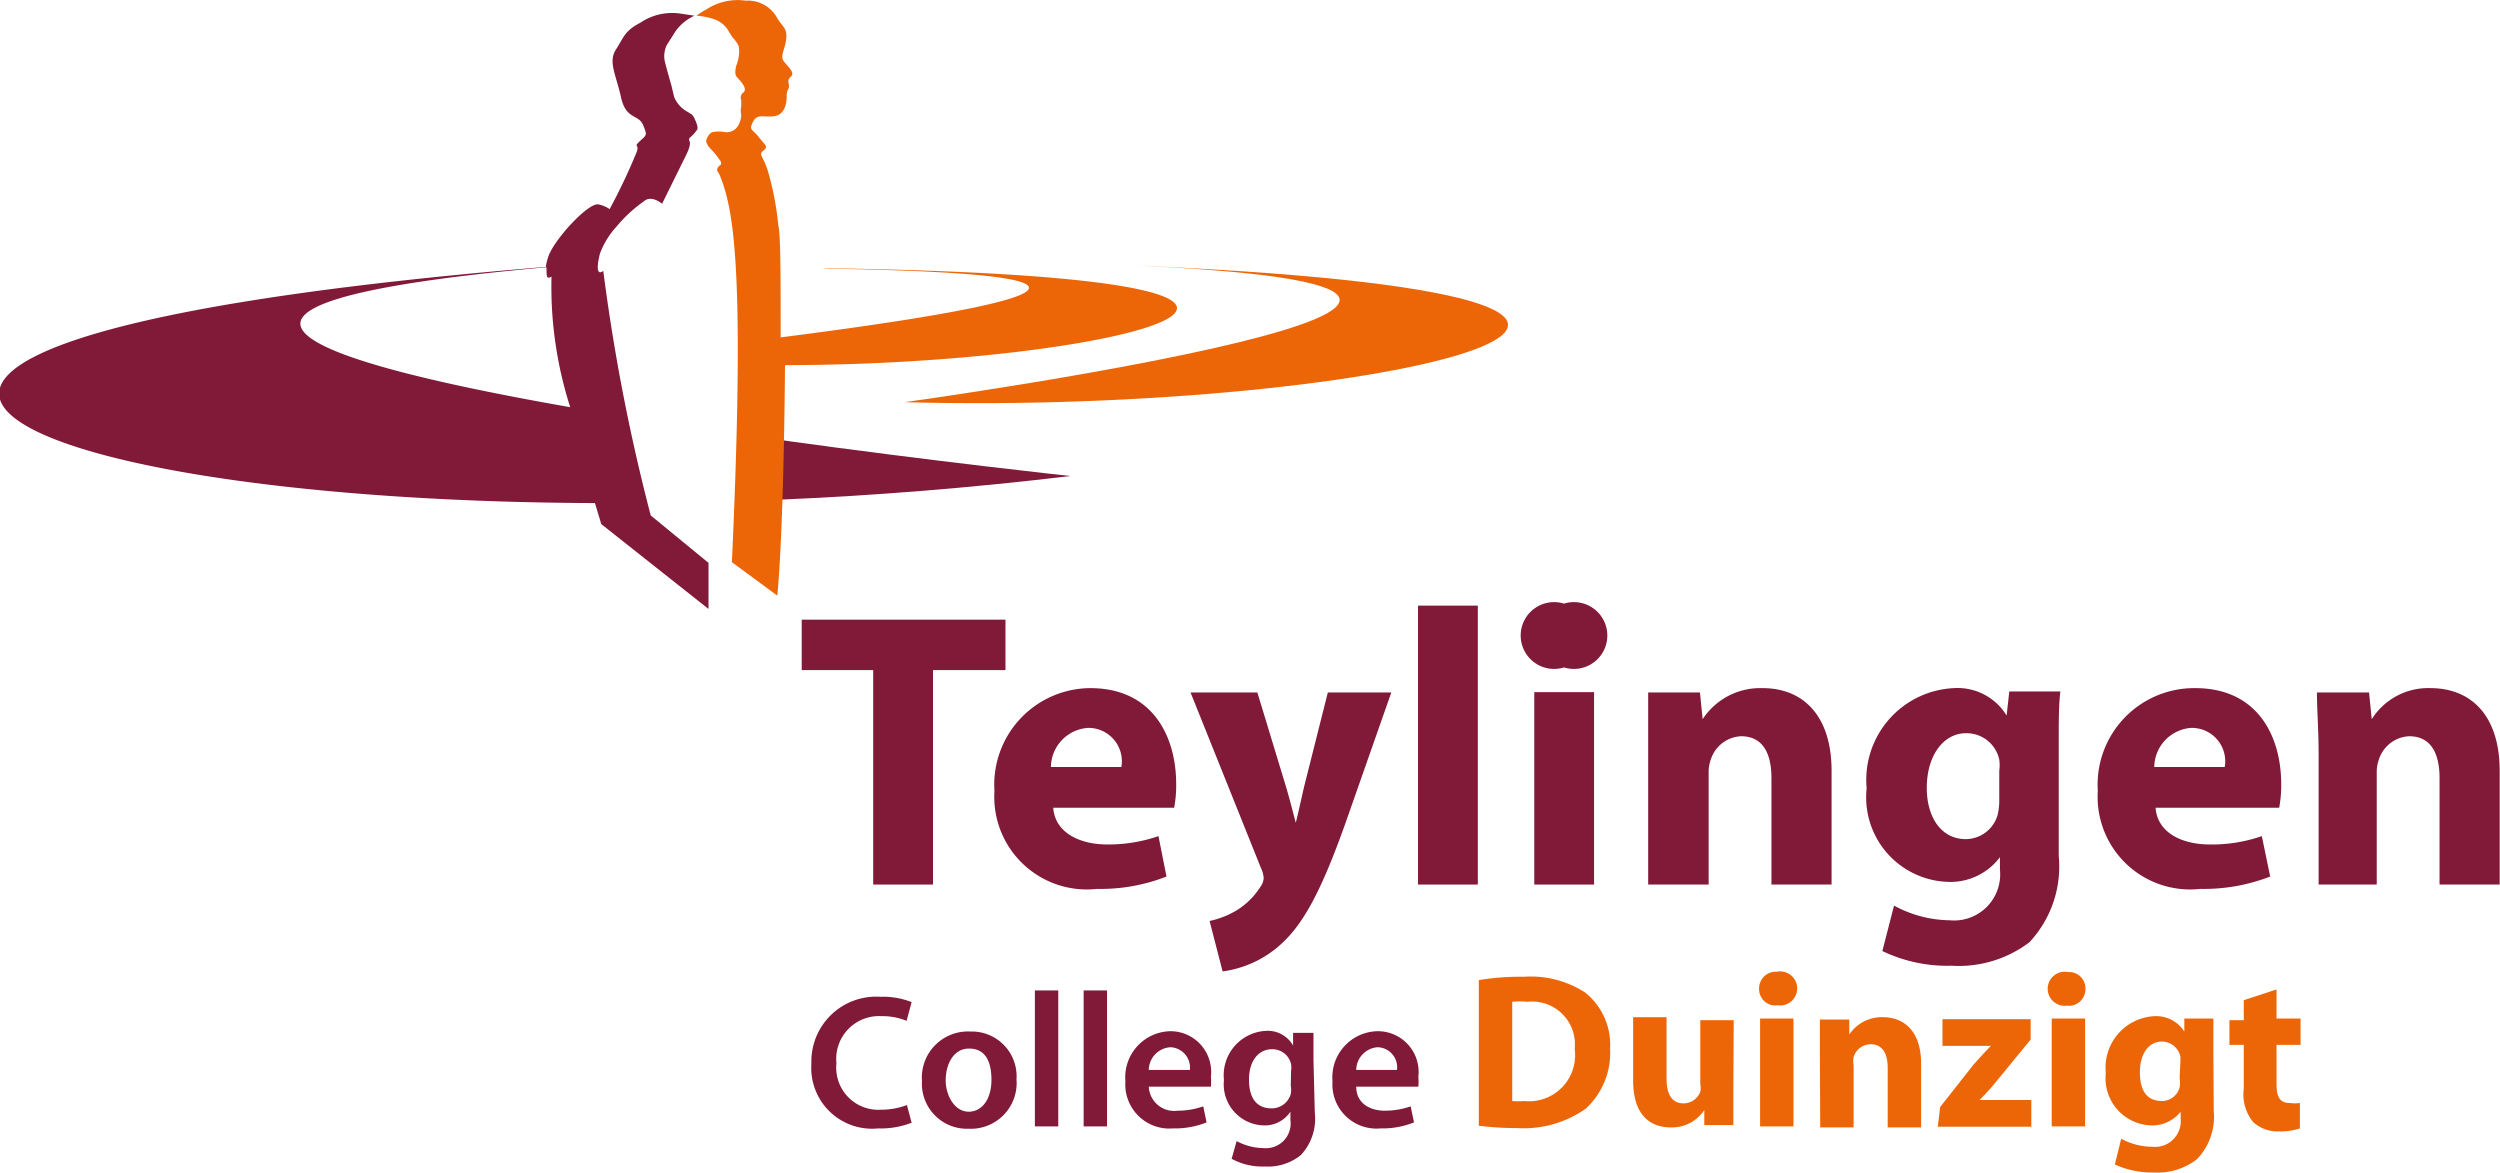 <svg xmlns="http://www.w3.org/2000/svg" id="Laag_1" viewBox="0 0 74.84 35.1" data-name="Laag 1">
  <defs>
    <style>
      .cls-1 {
        fill: none;
      }

      .cls-2 {
        fill: #811939;
      }

      .cls-3 {
        clip-path: url(#clip-path);
      }

      .cls-4 {
        fill: #ec6608;
      }
    </style>
    <clipPath id="clip-path" transform="translate(-261.85 -304.72)">
      <rect class="cls-1" width="1190.55" height="841.89" />
    </clipPath>
  </defs>
  <title>Teylingen College - Duinzigt</title>
  <polygon class="cls-2" points="30.1,18.55 24,18.55 24,20.06 26.14,20.06 26.14,26.48 27.93,26.48 27.93,20.06 30.1,20.06 30.1,18.55" />
  <g class="cls-3">
    <path class="cls-2" transform="translate(-261.85 -304.72)" d="M 293.31 327.68 a 1.19 1.19 0 0 1 1.11 -1.17 a 1 1 0 0 1 1 1.17 Z m 1.21 -2.36 a 2.89 2.89 0 0 0 -2.9 3.08 a 2.77 2.77 0 0 0 3.07 2.93 a 5.4 5.4 0 0 0 2.08 -0.37 l -0.24 -1.21 A 4.6 4.6 0 0 1 295 330 c -0.84 0 -1.57 -0.36 -1.62 -1.1 H 297 a 3.64 3.64 0 0 0 0.06 -0.71 c 0 -1.42 -0.7 -2.87 -2.57 -2.87" />
    <path class="cls-2" transform="translate(-261.85 -304.72)" d="M 300.89 328.27 c -0.08 0.34 -0.17 0.77 -0.25 1.08 h 0 c -0.08 -0.3 -0.19 -0.74 -0.29 -1.07 l -0.86 -2.83 h -2 l 2.11 5.26 a 0.82 0.82 0 0 1 0.08 0.3 a 0.5 0.5 0 0 1 -0.1 0.26 a 2.21 2.21 0 0 1 -0.74 0.72 a 2.64 2.64 0 0 1 -0.78 0.3 l 0.39 1.51 a 3.23 3.23 0 0 0 1.72 -0.79 c 0.65 -0.58 1.2 -1.49 2 -3.77 l 1.33 -3.79 H 301.6 Z" />
  </g>
  <rect class="cls-2" x="42.45" y="18.13" width="1.79" height="8.35" />
  <rect class="cls-2" x="45.93" y="20.72" width="1.79" height="5.76" />
  <g class="cls-3">
    <path class="cls-2" transform="translate(-261.85 -304.72)" d="M 308.67 322.79 a 1 1 0 1 0 0 1.91 h 0 a 1 1 0 1 0 0 -1.91" />
    <path class="cls-2" transform="translate(-261.85 -304.72)" d="M 314.6 325.32 a 2.06 2.06 0 0 0 -1.78 0.93 h 0 l -0.08 -0.8 h -1.55 c 0 0.51 0 1.12 0 1.84 v 3.91 H 313 v -3.32 a 1.16 1.16 0 0 1 0.07 -0.44 a 1 1 0 0 1 0.9 -0.68 c 0.65 0 0.91 0.51 0.91 1.25 v 3.19 h 1.8 v -3.4 c 0 -1.7 -0.89 -2.48 -2.06 -2.48" />
    <path class="cls-2" transform="translate(-261.85 -304.72)" d="M 321.7 328.64 a 1.91 1.91 0 0 1 -0.05 0.48 a 1 1 0 0 1 -0.95 0.72 c -0.75 0 -1.17 -0.67 -1.17 -1.53 c 0 -1 0.52 -1.64 1.17 -1.64 a 1 1 0 0 1 1 0.79 a 1.19 1.19 0 0 1 0 0.33 Z m 0.22 -2.5 h 0 a 1.72 1.72 0 0 0 -1.58 -0.82 a 2.75 2.75 0 0 0 -2.61 3 a 2.53 2.53 0 0 0 2.44 2.8 a 1.85 1.85 0 0 0 1.55 -0.74 h 0 v 0.37 a 1.38 1.38 0 0 1 -1.5 1.52 a 3.57 3.57 0 0 1 -1.67 -0.44 l -0.35 1.36 a 4.49 4.49 0 0 0 2.07 0.44 a 3.51 3.51 0 0 0 2.33 -0.7 a 3.32 3.32 0 0 0 0.88 -2.59 v -3.21 c 0 -0.85 0 -1.34 0.05 -1.71 H 322 Z" />
    <path class="cls-2" transform="translate(-261.85 -304.72)" d="M 326.34 327.68 a 1.19 1.19 0 0 1 1.11 -1.17 a 1 1 0 0 1 1 1.17 Z m 1.21 -2.36 a 2.89 2.89 0 0 0 -2.9 3.08 a 2.77 2.77 0 0 0 3.07 2.93 a 5.49 5.49 0 0 0 2.09 -0.37 l -0.25 -1.21 A 4.56 4.56 0 0 1 328 330 c -0.84 0 -1.57 -0.36 -1.62 -1.1 h 3.7 a 3.64 3.64 0 0 0 0.06 -0.71 c 0 -1.42 -0.7 -2.87 -2.57 -2.87" />
    <path class="cls-2" transform="translate(-261.85 -304.72)" d="M 334.62 325.32 a 2 2 0 0 0 -1.77 0.93 h 0 l -0.08 -0.8 h -1.56 c 0 0.51 0.05 1.12 0.05 1.84 v 3.91 H 333 v -3.32 a 1.16 1.16 0 0 1 0.07 -0.44 a 1 1 0 0 1 0.9 -0.68 c 0.65 0 0.91 0.51 0.91 1.25 v 3.19 h 1.8 v -3.4 c 0 -1.7 -0.89 -2.48 -2.07 -2.48" />
    <path class="cls-2" transform="translate(-261.85 -304.72)" d="M 278.21 312.72 c 0 0.28 0 0.37 0.15 0.28 a 11.82 11.82 0 0 0 0.56 3.91 c -7.7 -1.35 -13.15 -3.07 -0.71 -4.19 m 3.12 7.43 a 58.36 58.36 0 0 1 -1.42 -7.32 c -0.3 0.22 -0.1 -0.52 -0.1 -0.52 a 2.46 2.46 0 0 1 0.49 -0.8 a 4.25 4.25 0 0 1 0.82 -0.76 c 0.23 -0.21 0.55 0.07 0.55 0.07 l 0.73 -1.48 c 0.17 -0.35 0.08 -0.41 0.08 -0.41 s 0 -0.07 0 -0.07 a 1.15 1.15 0 0 0 0.24 -0.26 c 0.05 -0.07 -0.07 -0.31 -0.07 -0.31 a 0.38 0.38 0 0 0 -0.1 -0.15 l -0.18 -0.11 a 0.88 0.88 0 0 1 -0.34 -0.41 s -0.08 -0.34 -0.08 -0.34 c -0.14 -0.48 -0.2 -0.73 -0.2 -0.73 a 0.76 0.76 0 0 1 0.06 -0.48 l 0.28 -0.44 a 1.44 1.44 0 0 1 0.55 -0.44 l -0.4 -0.06 a 1.7 1.7 0 0 0 -1.22 0.27 c -0.48 0.25 -0.49 0.43 -0.73 0.8 s 0 0.75 0.15 1.43 s 0.52 0.5 0.66 0.83 s 0.1 0.3 -0.1 0.49 s 0 0.07 -0.09 0.32 a 17.78 17.78 0 0 1 -0.81 1.71 a 0.9 0.9 0 0 0 -0.33 -0.14 c -0.3 -0.08 -1.4 1.12 -1.52 1.61 a 1.58 1.58 0 0 0 -0.06 0.26 c -26.48 2.18 -17 7 1.47 7.07 l 0.19 0.63 l 3.21 2.54 l 0 -1.38 Z" />
    <path class="cls-4" transform="translate(-261.85 -304.72)" d="M 295.19 312.64 c 18.27 0.73 -6.26 4.12 -6.26 4.12 c 14.38 0.39 29 -3.21 6.26 -4.12" />
    <path class="cls-2" transform="translate(-261.85 -304.72)" d="M 285.14 319.68 c 2.82 -0.12 5.76 -0.35 8.75 -0.71 c 0 0 -4 -0.43 -8.7 -1.08 c 0 0.61 0 1.22 -0.05 1.79" />
    <path class="cls-4" transform="translate(-261.85 -304.72)" d="M 286.5 312.76 c 11.47 0.18 4.44 1.33 -1.28 2.06 c 0 -1.74 0 -3.11 -0.07 -3.35 a 9 9 0 0 0 -0.3 -1.59 c -0.15 -0.51 -0.31 -0.52 -0.15 -0.65 s 0.07 -0.14 -0.13 -0.4 s -0.31 -0.2 -0.18 -0.46 s 0.32 -0.13 0.63 -0.17 s 0.38 -0.36 0.38 -0.59 s 0.07 -0.2 0.07 -0.31 s -0.07 -0.17 0.06 -0.29 s -0.1 -0.3 -0.22 -0.46 s 0.06 -0.39 0.08 -0.7 s -0.13 -0.33 -0.29 -0.62 a 1 1 0 0 0 -0.93 -0.49 A 1.69 1.69 0 0 0 283 305 a 2 2 0 0 0 -0.3 0.19 a 2.09 2.09 0 0 1 0.57 0.12 a 0.81 0.81 0 0 1 0.36 0.29 s 0.12 0.2 0.16 0.25 a 1 1 0 0 1 0.17 0.24 a 0.87 0.87 0 0 1 0 0.35 a 1.22 1.22 0 0 1 -0.07 0.25 s -0.06 0.22 0 0.31 s 0.39 0.37 0.2 0.5 a 0.19 0.19 0 0 0 -0.05 0.22 s 0 0 0 0.19 a 0.48 0.48 0 0 0 0 0.24 s 0 0.53 -0.46 0.53 a 1 1 0 0 0 -0.42 0 a 0.39 0.39 0 0 0 -0.17 0.26 s 0 0.08 0.1 0.2 a 2.67 2.67 0 0 1 0.34 0.42 a 0.14 0.14 0 0 1 0 0.09 s -0.15 0.08 -0.1 0.2 a 0.53 0.53 0 0 1 0.08 0.15 c 0.4 1 0.75 2.81 0.35 11.55 l 1.36 1 c 0.14 -1.48 0.21 -4.41 0.23 -6.9 c 10.19 0 19.71 -2.62 1.28 -2.9" />
    <path class="cls-2" transform="translate(-261.85 -304.72)" d="M 289.14 338.33 a 2.53 2.53 0 0 1 -1 0.17 a 1.82 1.82 0 0 1 -2 -1.94 a 1.94 1.94 0 0 1 2.07 -2 a 2.29 2.29 0 0 1 0.93 0.16 l -0.15 0.56 a 1.89 1.89 0 0 0 -0.75 -0.14 a 1.28 1.28 0 0 0 -1.35 1.41 a 1.26 1.26 0 0 0 1.34 1.39 a 2.16 2.16 0 0 0 0.77 -0.14 Z" />
    <path class="cls-2" transform="translate(-261.85 -304.72)" d="M 290.85 338 c 0.4 0 0.68 -0.38 0.68 -0.95 s -0.19 -0.94 -0.67 -0.94 s -0.7 0.49 -0.7 0.95 s 0.27 0.94 0.69 0.94 Z m 0 0.51 a 1.35 1.35 0 0 1 -1.4 -1.43 a 1.38 1.38 0 0 1 1.45 -1.48 a 1.34 1.34 0 0 1 1.38 1.43 a 1.37 1.37 0 0 1 -1.42 1.48 Z" />
  </g>
  <rect class="cls-2" x="30.98" y="29.65" width="0.7" height="4.07" />
  <rect class="cls-2" x="32.44" y="29.65" width="0.7" height="4.07" />
  <g class="cls-3">
    <path class="cls-2" transform="translate(-261.85 -304.72)" d="M 297.47 336.75 a 0.61 0.61 0 0 0 -0.58 -0.68 a 0.69 0.69 0 0 0 -0.65 0.68 Z m -1.23 0.5 a 0.76 0.76 0 0 0 0.86 0.72 a 2.32 2.32 0 0 0 0.77 -0.13 l 0.1 0.48 a 2.54 2.54 0 0 1 -1 0.18 a 1.32 1.32 0 0 1 -1.43 -1.41 a 1.38 1.38 0 0 1 1.36 -1.5 a 1.22 1.22 0 0 1 1.2 1.36 a 2.11 2.11 0 0 1 0 0.3 Z" />
    <path class="cls-2" transform="translate(-261.85 -304.72)" d="M 300.5 336.77 a 0.58 0.58 0 0 0 0 -0.19 a 0.57 0.57 0 0 0 -0.57 -0.45 c -0.4 0 -0.69 0.34 -0.69 0.91 s 0.24 0.86 0.68 0.86 a 0.59 0.59 0 0 0 0.57 -0.43 a 0.69 0.69 0 0 0 0 -0.25 Z m 0.71 1.26 a 1.59 1.59 0 0 1 -0.42 1.27 a 1.56 1.56 0 0 1 -1.07 0.34 a 1.93 1.93 0 0 1 -1 -0.23 l 0.15 -0.53 a 1.74 1.74 0 0 0 0.81 0.21 a 0.74 0.74 0 0 0 0.8 -0.84 V 338 h 0 a 0.92 0.92 0 0 1 -0.81 0.41 a 1.23 1.23 0 0 1 -1.18 -1.36 a 1.33 1.33 0 0 1 1.26 -1.47 a 0.87 0.87 0 0 1 0.81 0.44 h 0 l 0 -0.38 h 0.61 c 0 0.19 0 0.42 0 0.81 Z" />
    <path class="cls-2" transform="translate(-261.85 -304.72)" d="M 303.67 336.75 a 0.6 0.6 0 0 0 -0.58 -0.68 a 0.69 0.69 0 0 0 -0.64 0.68 Z m -1.22 0.5 c 0 0.5 0.41 0.72 0.86 0.72 a 2.37 2.37 0 0 0 0.77 -0.13 l 0.1 0.48 a 2.54 2.54 0 0 1 -1 0.18 a 1.32 1.32 0 0 1 -1.44 -1.41 a 1.38 1.38 0 0 1 1.36 -1.5 a 1.22 1.22 0 0 1 1.21 1.36 a 1.87 1.87 0 0 1 0 0.3 Z" />
    <path class="cls-4" transform="translate(-261.85 -304.72)" d="M 307.12 337.68 a 1.89 1.89 0 0 0 0.35 0 a 1.38 1.38 0 0 0 1.52 -1.56 a 1.28 1.28 0 0 0 -1.41 -1.41 a 2.19 2.19 0 0 0 -0.46 0 Z m -1 -3.62 a 7.67 7.67 0 0 1 1.35 -0.1 a 3 3 0 0 1 1.83 0.47 a 2 2 0 0 1 0.75 1.68 a 2.27 2.27 0 0 1 -0.73 1.8 a 3.22 3.22 0 0 1 -2.06 0.58 a 8.93 8.93 0 0 1 -1.14 -0.07 Z" />
    <path class="cls-4" transform="translate(-261.85 -304.72)" d="M 313.74 337.4 c 0 0.43 0 0.77 0 1 h -0.87 l 0 -0.45 h 0 a 1.16 1.16 0 0 1 -1 0.52 c -0.66 0 -1.13 -0.41 -1.13 -1.4 v -1.9 h 1 V 337 c 0 0.47 0.15 0.75 0.51 0.75 a 0.53 0.53 0 0 0 0.5 -0.35 a 0.48 0.48 0 0 0 0 -0.22 v -1.92 h 1 Z" />
    <path class="cls-4" transform="translate(-261.85 -304.72)" d="M 314.54 335.21 h 1 v 3.23 h -1 Z m 0.49 -0.39 a 0.49 0.49 0 0 1 -0.52 -0.5 a 0.5 0.5 0 0 1 0.53 -0.51 a 0.51 0.51 0 1 1 0 1 Z" />
    <path class="cls-4" transform="translate(-261.85 -304.72)" d="M 316.33 336.24 c 0 -0.4 0 -0.74 0 -1 h 0.88 l 0 0.45 h 0 a 1.17 1.17 0 0 1 1 -0.52 c 0.66 0 1.15 0.44 1.15 1.39 v 1.91 h -1 v -1.79 c 0 -0.41 -0.15 -0.7 -0.51 -0.7 a 0.54 0.54 0 0 0 -0.51 0.38 a 0.66 0.66 0 0 0 0 0.25 v 1.86 h -1 Z" />
    <path class="cls-4" transform="translate(-261.85 -304.72)" d="M 319.93 337.86 l 1 -1.27 c 0.19 -0.21 0.33 -0.37 0.52 -0.56 v 0 H 320 v -0.8 h 2.64 v 0.61 l -1 1.22 a 7.63 7.63 0 0 1 -0.53 0.59 h 1.55 v 0.8 h -2.8 Z" />
    <path class="cls-4" transform="translate(-261.85 -304.72)" d="M 323.27 335.21 h 1 v 3.23 h -1 Z m 0.49 -0.39 a 0.51 0.51 0 1 1 0 -1 a 0.49 0.49 0 0 1 0.52 0.51 a 0.5 0.5 0 0 1 -0.53 0.5 Z" />
    <path class="cls-4" transform="translate(-261.85 -304.72)" d="M 327.12 336.53 a 1.23 1.23 0 0 0 0 -0.19 a 0.57 0.57 0 0 0 -0.55 -0.44 c -0.37 0 -0.66 0.33 -0.66 0.92 s 0.24 0.86 0.66 0.86 a 0.55 0.55 0 0 0 0.53 -0.41 a 0.8 0.8 0 0 0 0 -0.27 Z m 1 1.44 a 1.83 1.83 0 0 1 -0.5 1.45 a 1.92 1.92 0 0 1 -1.3 0.4 a 2.69 2.69 0 0 1 -1.16 -0.24 l 0.19 -0.77 a 2 2 0 0 0 0.94 0.24 a 0.77 0.77 0 0 0 0.84 -0.85 V 338 h 0 a 1.08 1.08 0 0 1 -0.88 0.41 a 1.41 1.41 0 0 1 -1.36 -1.57 a 1.54 1.54 0 0 1 1.46 -1.7 a 1 1 0 0 1 0.89 0.46 h 0 l 0 -0.39 h 0.87 c 0 0.22 0 0.49 0 1 Z" />
    <path class="cls-4" transform="translate(-261.85 -304.72)" d="M 330 334.34 v 0.87 h 0.72 V 336 H 330 v 1.17 c 0 0.39 0.1 0.57 0.4 0.57 a 1.26 1.26 0 0 0 0.3 0 v 0.76 a 1.94 1.94 0 0 1 -0.64 0.09 a 1.08 1.08 0 0 1 -0.76 -0.28 a 1.31 1.31 0 0 1 -0.28 -1 V 336 h -0.43 v -0.74 h 0.43 v -0.6 Z" />
  </g>
</svg>